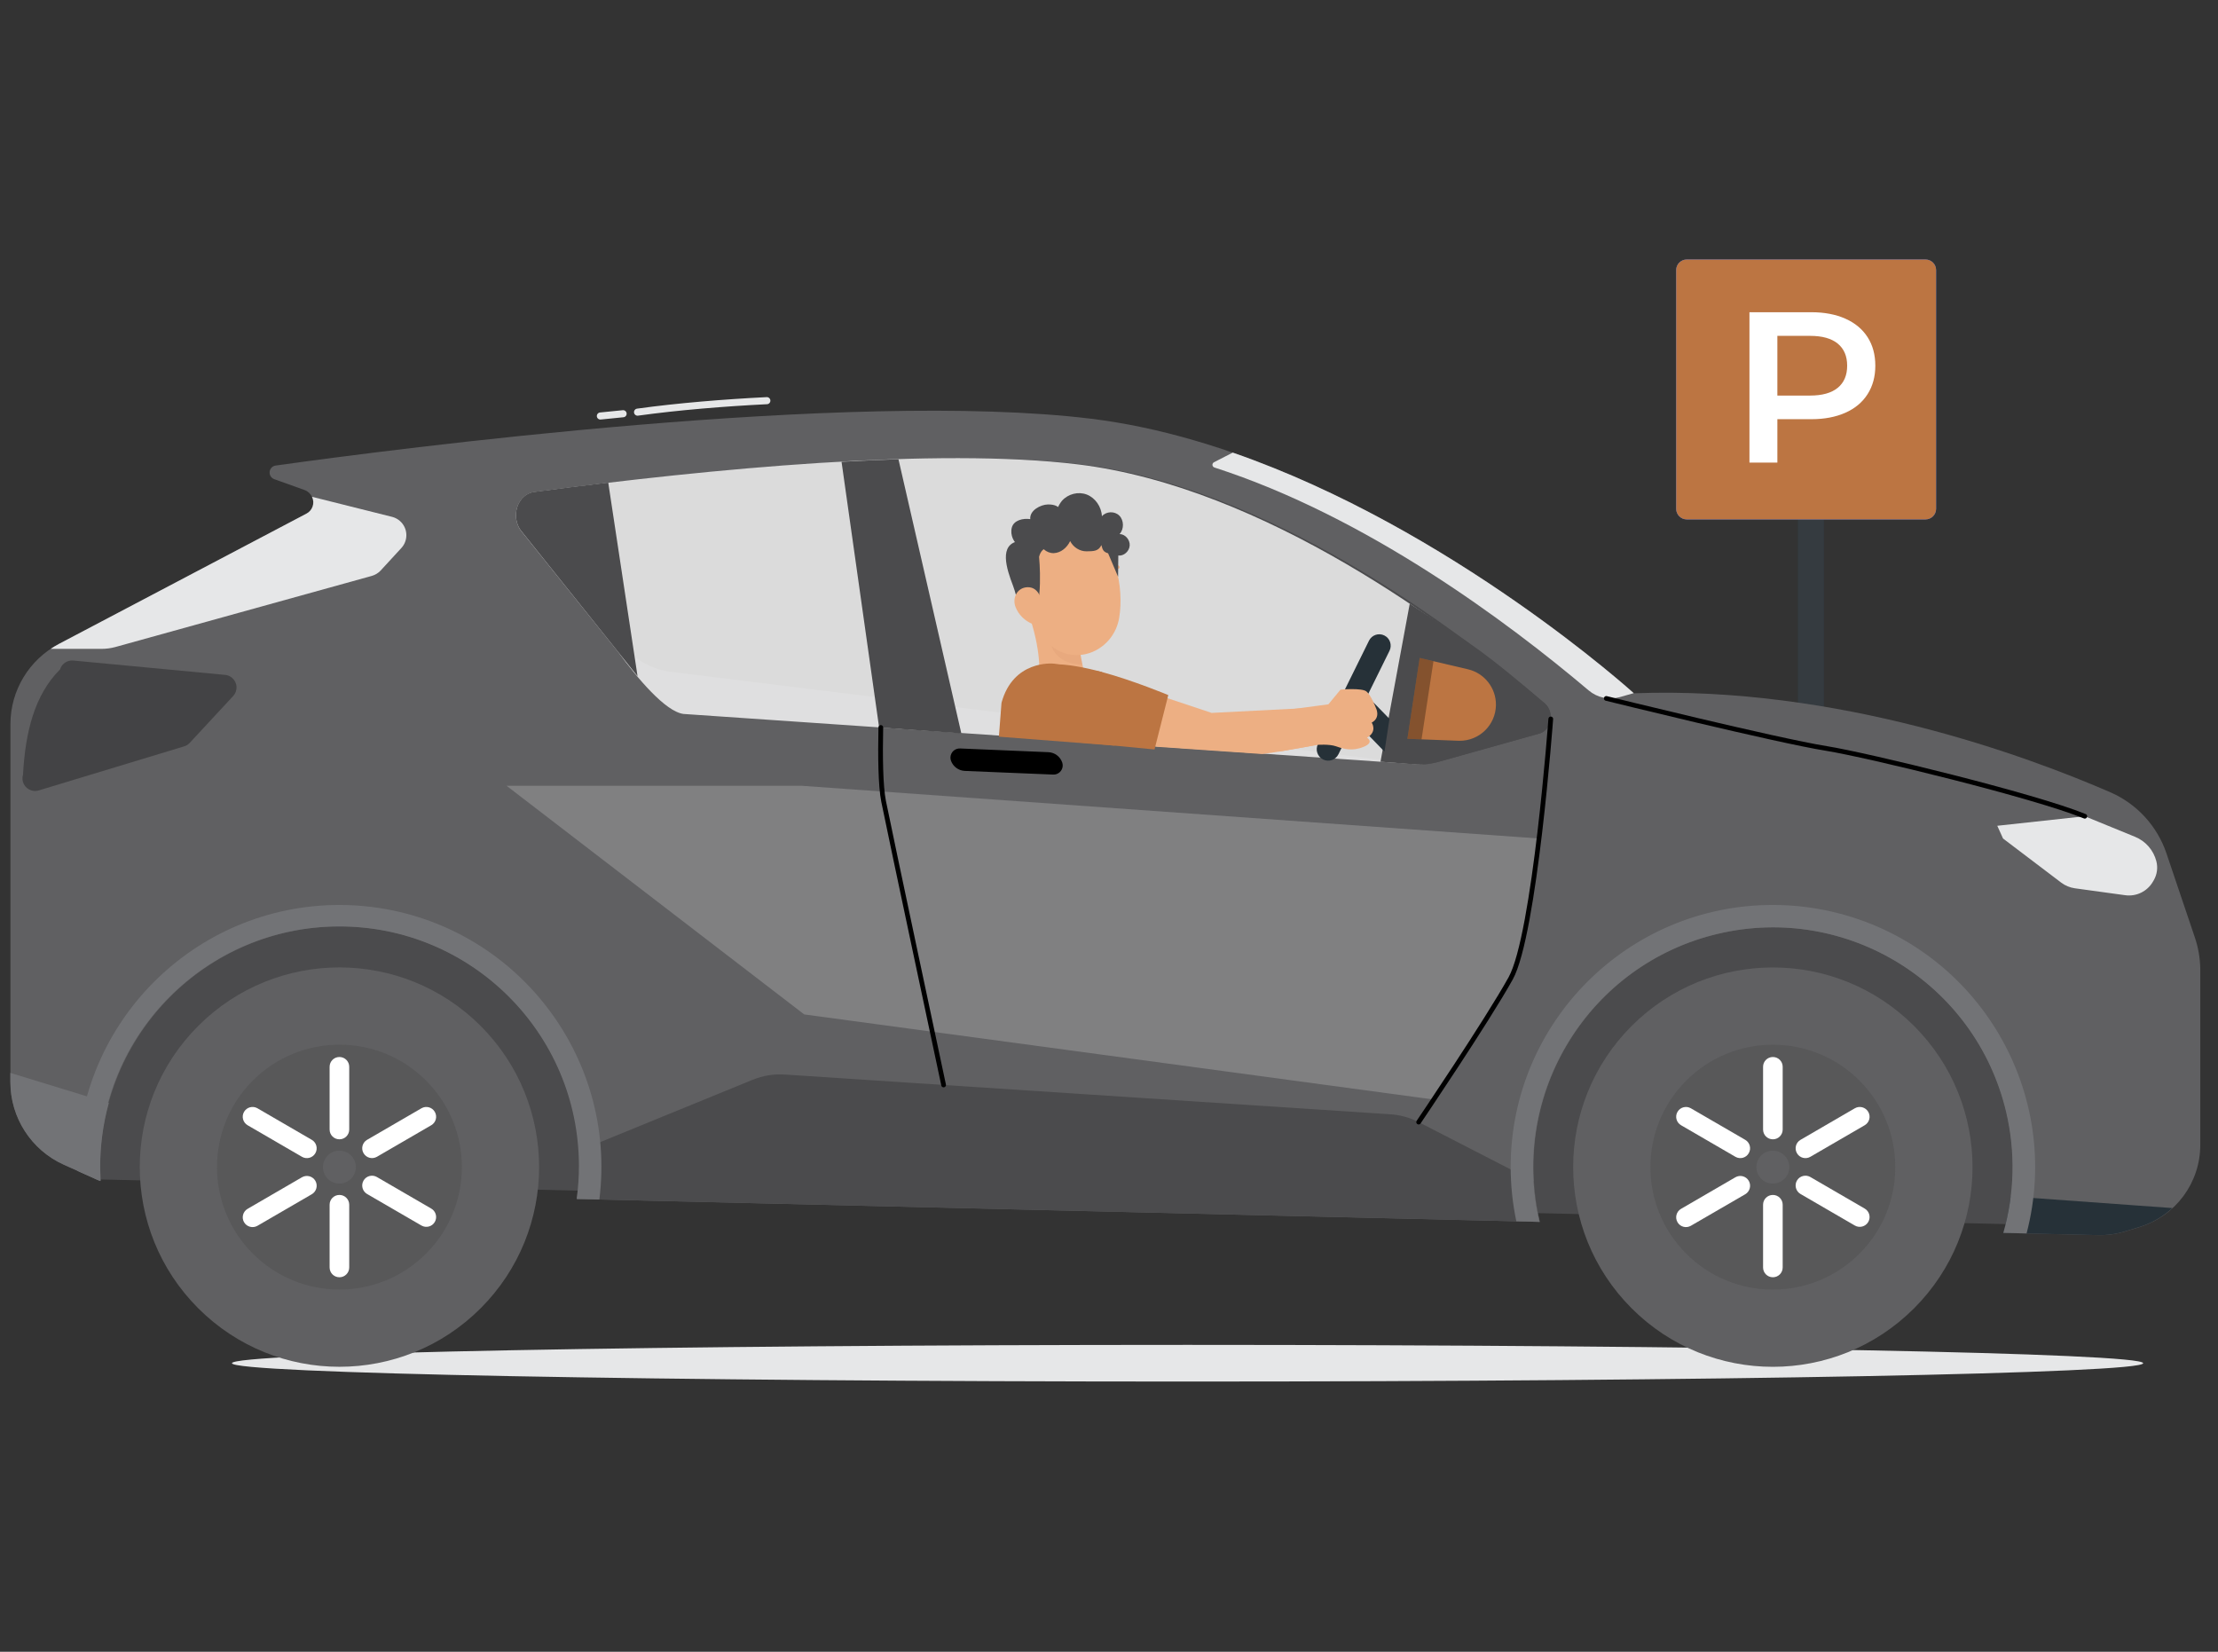 <?xml version="1.0" encoding="UTF-8" standalone="no"?><!DOCTYPE svg PUBLIC "-//W3C//DTD SVG 1.1//EN" "http://www.w3.org/Graphics/SVG/1.1/DTD/svg11.dtd"><svg width="100%" height="100%" viewBox="0 0 235 175" version="1.1" xmlns="http://www.w3.org/2000/svg" xmlns:xlink="http://www.w3.org/1999/xlink" xml:space="preserve" xmlns:serif="http://www.serif.com/" style="fill-rule:evenodd;clip-rule:evenodd;stroke-linecap:round;stroke-linejoin:round;stroke-miterlimit:10;"><rect x="0" y="0" width="235" height="175" fill="#333333" stroke="none"/><g id="_15" serif:id="15"><path d="M24.575,144.431c-0,1.072 45.33,1.942 101.248,1.942c55.918,0 101.249,-0.87 101.249,-1.942c-0,-1.073 -45.331,-1.943 -101.249,-1.943c-55.918,0 -101.248,0.87 -101.248,1.943" style="fill:#e6e7e8;fill-rule:nonzero;"/><rect x="190.491" y="53.773" width="2.752" height="76.844" style="fill:#263138;"/><rect x="190.491" y="53.773" width="2.752" height="76.844" style="fill:#4b4b4d;fill-opacity:0.4;"/><path d="M178.716,55.032l25.292,-0c0.621,-0 1.124,-0.503 1.124,-1.124l0,-25.292c0,-0.621 -0.503,-1.124 -1.124,-1.124l-25.292,0c-0.62,0 -1.124,0.503 -1.124,1.124l0,25.292c0,0.621 0.504,1.124 1.124,1.124" style="fill:#3f7bff;fill-rule:nonzero;"/><path d="M178.716,55.032l25.292,-0c0.621,-0 1.124,-0.503 1.124,-1.124l0,-25.292c0,-0.621 -0.503,-1.124 -1.124,-1.124l-25.292,0c-0.62,0 -1.124,0.503 -1.124,1.124l0,25.292c0,0.621 0.504,1.124 1.124,1.124" style="fill:#bc7542;fill-rule:nonzero;"/><path d="M195.517,33.763c1.024,0.455 1.809,1.108 2.355,1.957c0.547,0.85 0.82,1.859 0.82,3.027c-0,1.153 -0.273,2.158 -0.82,3.015c-0.546,0.858 -1.331,1.514 -2.355,1.969c-1.024,0.455 -2.227,0.682 -3.607,0.682l-3.596,0l0,4.597l-2.958,0l-0,-15.93l6.554,0c1.38,0 2.583,0.228 3.607,0.683Zm-0.808,7.328c0.667,-0.546 1.001,-1.328 1.001,-2.344c0,-1.016 -0.334,-1.798 -1.001,-2.344c-0.668,-0.546 -1.646,-0.819 -2.936,-0.819l-3.459,-0l0,6.326l3.459,-0c1.29,-0 2.268,-0.273 2.936,-0.819" style="fill:#fff;fill-rule:nonzero;"/><path d="M10.245,124.953l214.622,5.03l-0,-36.707l-216.686,-0l2.064,31.677Z" style="fill:#4b4b4d;fill-rule:nonzero;"/><path d="M233.122,102.694l-0,18.617c0.001,3.988 -2.598,7.511 -6.409,8.687l-1.516,0.461c-0.934,0.289 -1.91,0.425 -2.887,0.401l-10.024,-0.234c1.191,-4.166 1.296,-8.567 0.304,-12.786c-3.207,-13.652 -16.875,-22.119 -30.527,-18.911c-13.653,3.207 -22.12,16.875 -18.912,30.527l-101.993,-2.425c0.165,-1.192 0.246,-2.393 0.24,-3.596c-0.061,-14.024 -11.479,-25.343 -25.503,-25.282c-14.024,0.061 -25.343,11.479 -25.282,25.503c-0,0.495 0.04,0.983 0.04,1.47c-0.134,-0.053 -0.274,-0.107 -0.408,-0.173l-3.488,-1.557c-3.44,-1.554 -5.652,-4.979 -5.653,-8.754l-0,-37.916c-0.001,-3.566 1.975,-6.839 5.132,-8.5l26.215,-13.786c0.3,-0.159 0.53,-0.424 0.648,-0.743c0.263,-0.718 -0.105,-1.512 -0.822,-1.776l-3.208,-1.149c-0.269,-0.092 -0.462,-0.33 -0.499,-0.612c-0.053,-0.41 0.236,-0.785 0.647,-0.838c12.455,-1.738 60.903,-8.073 86.369,-4.959c29.375,3.595 57.528,29.089 57.528,29.089c21.618,-0.809 41.798,6.715 50.485,10.491c2.805,1.224 4.962,3.576 5.941,6.475l2.974,8.807c0.389,1.116 0.594,2.287 0.608,3.469" style="fill:#606062;fill-rule:nonzero;"/><path d="M61.131,127.031c0.148,-1.119 0.222,-2.246 0.221,-3.375c-0,-0.575 -0.02,-1.142 -0.053,-1.71l18.443,-7.545c1.08,-0.439 2.244,-0.629 3.408,-0.555l64.15,4.21c1.049,0.067 2.073,0.349 3.007,0.829l12.189,6.268c0.087,1.449 0.295,2.889 0.621,4.304l-101.986,-2.426Z" style="fill:#4b4b4d;fill-rule:nonzero;"/><path d="M1.097,114.642l0,-0.969l10.431,3.194c-0.608,2.212 -0.916,4.495 -0.915,6.789c-0,0.495 0.04,0.983 0.04,1.47c-0.134,-0.053 -0.274,-0.107 -0.408,-0.173l-3.495,-1.557c-3.44,-1.554 -5.652,-4.979 -5.653,-8.754" style="fill:#727376;fill-rule:nonzero;"/><path d="M230.161,127.993c-0.995,0.921 -2.185,1.606 -3.481,2.005l-1.517,0.461c-0.934,0.289 -1.909,0.425 -2.887,0.401l-10.023,-0.234c0.363,-1.267 0.624,-2.561 0.782,-3.869l17.126,1.236Z" style="fill:#263138;fill-rule:nonzero;"/><path d="M35.939,95.877c1.153,0 2.304,0.072 3.448,0.215c15.22,1.9 26.017,15.779 24.117,30.999l-2.406,-0.06c0.165,-1.192 0.245,-2.393 0.24,-3.596c-0.061,-14.024 -11.479,-25.343 -25.503,-25.282c-14.025,0.061 -25.343,11.479 -25.282,25.503c-0,0.495 0.04,0.983 0.04,1.47c-0.134,-0.053 -0.274,-0.107 -0.408,-0.173l-2.004,-0.909l-0,-0.388c0.018,-15.336 12.448,-27.764 27.785,-27.778l-0.027,-0.001Z" style="fill:#727376;fill-rule:nonzero;"/><path d="M187.836,95.877c2.372,0 4.735,0.303 7.03,0.903c14.843,3.879 23.731,19.056 19.853,33.899l-2.466,-0.053c1.19,-4.166 1.295,-8.567 0.304,-12.786c-3.208,-13.652 -16.875,-22.119 -30.528,-18.911c-13.652,3.207 -22.119,16.875 -18.912,30.528l-2.459,-0.061c-0.4,-1.891 -0.601,-3.819 -0.601,-5.753c0.004,-15.338 12.44,-27.769 27.779,-27.765l-0,-0.001Z" style="fill:#727376;fill-rule:nonzero;"/><path d="M163.662,74.519c0.297,0.251 0.509,0.613 0.597,1.021c0.211,0.969 -0.307,1.946 -1.156,2.181l-10.602,2.972c-0.939,0.266 -1.913,0.339 -2.877,0.217l-78.61,-9.739c-1.913,-0.243 -3.697,-1.233 -5.048,-2.801l-10.312,-12.014c-0.344,-0.397 -0.561,-0.913 -0.618,-1.466c-0.141,-1.367 0.717,-2.6 1.915,-2.755c18.824,-2.496 42.625,-4.765 57.654,-2.929c19.697,2.404 39.528,17.21 49.057,25.313" style="fill:#4b4b4d;fill-rule:nonzero;"/><path d="M163.308,74.519c0.297,0.251 0.508,0.613 0.597,1.021c0.21,0.969 -0.308,1.946 -1.156,2.181l-10.603,2.972c-0.939,0.266 -1.913,0.339 -2.876,0.217l-20.033,-1.373l-56.818,-3.895c-1.913,-0.243 -4.87,-3.758 -6.961,-6.613l-10.158,-12.673c-0.344,-0.397 -0.561,-0.913 -0.618,-1.466c-0.141,-1.367 0.716,-2.6 1.915,-2.755c18.824,-2.496 42.625,-4.765 57.654,-2.929c19.697,2.404 39.527,17.21 49.057,25.313" style="fill:#fff;fill-opacity:0.8;fill-rule:nonzero;"/><path d="M111.956,82.009c0.503,-0.182 0.764,-0.737 0.583,-1.24c-0.223,-0.624 -0.802,-1.049 -1.464,-1.076l-9.355,-0.394c-0.127,-0.006 -0.253,0.013 -0.372,0.056c-0.507,0.181 -0.771,0.739 -0.59,1.247c0.227,0.623 0.807,1.048 1.47,1.076l9.355,0.387c0.127,0.006 0.253,-0.013 0.373,-0.056" style="fill-rule:nonzero;"/><path d="M42.382,55.205c0.828,0.736 0.902,2.003 0.166,2.831l-2.219,2.412c-0.254,0.27 -0.578,0.467 -0.935,0.568l-27.177,7.537c-0.473,0.128 -0.961,0.193 -1.451,0.194l-5.399,0c0.281,-0.187 0.568,-0.361 0.869,-0.521l26.215,-13.799c0,-0 0.001,-0 0.001,-0.001c0.662,-0.327 0.934,-1.128 0.607,-1.79l8.513,2.132c0.3,0.081 0.578,0.231 0.81,0.437" style="fill:#e6e7e8;fill-rule:nonzero;"/><path d="M211.614,87.49l9.273,-1.009l5.328,2.179c1.12,0.458 1.956,1.42 2.255,2.593c0.175,0.678 0.076,1.398 -0.274,2.004l-0.094,0.161c-0.596,1.025 -1.751,1.59 -2.927,1.43l-5.346,-0.735c-0.521,-0.075 -1.015,-0.279 -1.436,-0.595l-6.168,-4.678l-0.611,-1.35Z" style="fill:#e6e7e8;fill-rule:nonzero;"/><path d="M173.094,73.438l-1.477,0.421c-1.147,0.328 -2.382,0.062 -3.294,-0.708c-8.594,-7.27 -23.535,-18.423 -39.66,-23.622c-0.071,-0.024 -0.131,-0.073 -0.168,-0.139c-0.082,-0.144 -0.03,-0.328 0.115,-0.409l2.004,-1.029c23.262,8.065 42.48,25.486 42.48,25.486" style="fill:#e6e7e8;fill-rule:nonzero;"/><path d="M84.967,83.255l78.15,5.588l-1.47,9.638c-0.451,2.953 -1.545,5.771 -3.207,8.253l-6.532,9.762l-66.7,-9.018l-31.534,-24.223l31.293,-0Z" style="fill:#fff;fill-opacity:0.2;fill-rule:nonzero;"/><path d="M21.004,138.613c8.262,8.263 21.657,8.263 29.919,0c8.262,-8.262 8.262,-21.657 0,-29.919c-8.262,-8.262 -21.657,-8.262 -29.919,-0c-8.262,8.262 -8.262,21.657 -0,29.919" style="fill:#606062;fill-rule:nonzero;"/><path d="M26.792,132.825c5.065,5.065 13.278,5.065 18.343,-0c5.065,-5.065 5.065,-13.278 0,-18.343c-5.065,-5.065 -13.278,-5.065 -18.343,-0c-5.065,5.065 -5.065,13.278 -0,18.343" style="fill:#4b4b4d;fill-opacity:0.4;fill-rule:nonzero;"/><path d="M34.923,113.024l0,6.649c0,0.573 0.464,1.036 1.036,1.036l0.007,0c0.572,0 1.035,-0.463 1.035,-1.036l0,-6.649c0,-0.572 -0.463,-1.035 -1.035,-1.035l-0.007,-0c-0.572,-0 -1.036,0.463 -1.036,1.035" style="fill:#fff;fill-rule:nonzero;"/><path d="M34.923,127.639l0,6.649c0,0.572 0.464,1.036 1.036,1.036l0.007,-0c0.572,-0 1.035,-0.464 1.035,-1.036l0,-6.649c0,-0.572 -0.463,-1.036 -1.035,-1.036l-0.007,0c-0.572,0 -1.036,0.464 -1.036,1.036" style="fill:#fff;fill-rule:nonzero;"/><path d="M32,122.566c0.497,0.284 1.13,0.11 1.413,-0.387c0,-0.001 0.001,-0.002 0.002,-0.002c0.284,-0.496 0.113,-1.129 -0.383,-1.414l-5.753,-3.342c-0.499,-0.287 -1.136,-0.117 -1.424,0.382c-0.283,0.496 -0.113,1.128 0.381,1.416l5.754,3.341c0.003,0.002 0.007,0.004 0.01,0.006" style="fill:#fff;fill-rule:nonzero;"/><path d="M44.656,129.845c0.495,0.285 1.129,0.114 1.413,-0.382c0.001,-0.001 0.002,-0.002 0.002,-0.003c0.285,-0.496 0.113,-1.129 -0.382,-1.414l-5.754,-3.341c-0,0 -0.001,0 -0.001,-0c-0.494,-0.288 -1.128,-0.12 -1.416,0.374c-0.288,0.497 -0.121,1.133 0.375,1.424l5.76,3.341c0.001,0 0.002,0.001 0.003,0.001" style="fill:#fff;fill-rule:nonzero;"/><path d="M27.279,129.871l5.753,-3.341c0.498,-0.288 0.669,-0.926 0.381,-1.424c-0.29,-0.495 -0.927,-0.662 -1.423,-0.374l-5.754,3.341c-0.494,0.288 -0.664,0.92 -0.381,1.417c0.288,0.498 0.925,0.668 1.424,0.381" style="fill:#fff;fill-rule:nonzero;"/><path d="M38.52,122.182c0.286,0.495 0.92,0.664 1.415,0.378l5.753,-3.341c0.001,-0.001 0.002,-0.001 0.003,-0.001c0.495,-0.287 0.665,-0.92 0.378,-1.415c-0,-0.001 -0.001,-0.002 -0.001,-0.003c-0.286,-0.495 -0.92,-0.665 -1.415,-0.379l-5.76,3.342l-0.001,-0c-0.494,0.288 -0.662,0.922 -0.374,1.416c0.001,0.001 0.001,0.002 0.002,0.003" style="fill:#fff;fill-rule:nonzero;"/><path d="M37.703,123.649c0,-0.959 -0.778,-1.737 -1.737,-1.737l-0.007,0c-0.963,0 -1.744,0.781 -1.744,1.744c-0,0.963 0.781,1.744 1.744,1.744c0.963,0 1.744,-0.781 1.744,-1.744l0,-0.007" style="fill:#606062;fill-rule:nonzero;"/><path d="M172.876,138.617c8.262,8.262 21.658,8.262 29.92,0c8.262,-8.262 8.262,-21.657 -0,-29.919c-8.262,-8.262 -21.658,-8.262 -29.92,-0c-8.262,8.262 -8.262,21.657 0,29.919" style="fill:#606062;fill-rule:nonzero;"/><path d="M178.665,132.829c5.065,5.065 13.277,5.065 18.343,0c5.065,-5.065 5.065,-13.278 -0,-18.343c-5.066,-5.065 -13.278,-5.065 -18.343,-0c-5.066,5.065 -5.066,13.278 -0,18.343" style="fill:#4b4b4d;fill-opacity:0.4;fill-rule:nonzero;"/><path d="M186.8,113.024l-0,6.649c-0,0.573 0.464,1.036 1.036,1.036l0.006,0c0.572,0 1.036,-0.463 1.036,-1.036l0,-6.649c0,-0.572 -0.464,-1.035 -1.036,-1.035l-0.006,-0c-0.572,-0 -1.036,0.463 -1.036,1.035" style="fill:#fff;fill-rule:nonzero;"/><path d="M186.8,127.639l-0,6.649c-0,0.572 0.464,1.036 1.036,1.036l0.006,-0c0.572,-0 1.036,-0.464 1.036,-1.036l0,-6.649c0,-0.572 -0.464,-1.036 -1.036,-1.036l-0.006,0c-0.572,0 -1.036,0.464 -1.036,1.036" style="fill:#fff;fill-rule:nonzero;"/><path d="M183.88,122.568c0.495,0.28 1.123,0.106 1.403,-0.389c-0,0 0,0 0,-0c0.288,-0.495 0.12,-1.129 -0.374,-1.416l-5.761,-3.342c-0,0 -0.001,-0.001 -0.002,-0.001c-0.496,-0.285 -1.13,-0.114 -1.414,0.383c-0.001,0 -0.001,0.001 -0.002,0.002c-0.285,0.496 -0.113,1.129 0.383,1.414l5.753,3.341c0.005,0.003 0.01,0.006 0.014,0.008" style="fill:#fff;fill-rule:nonzero;"/><path d="M197.946,129.463c0,-0.001 0.001,-0.002 0.002,-0.003c0.284,-0.496 0.113,-1.129 -0.383,-1.414l-5.753,-3.341c-0.497,-0.288 -1.134,-0.121 -1.424,0.374c-0.287,0.499 -0.117,1.136 0.381,1.424l5.754,3.341c0.498,0.288 1.135,0.117 1.423,-0.381" style="fill:#fff;fill-rule:nonzero;"/><path d="M177.733,129.493c0.287,0.495 0.92,0.664 1.415,0.378l5.761,-3.341c0.495,-0.291 0.662,-0.927 0.374,-1.424l-0,-0c-0.288,-0.495 -0.922,-0.662 -1.417,-0.374l-5.753,3.341c-0.001,0.001 -0.002,0.001 -0.003,0.002c-0.495,0.286 -0.665,0.92 -0.378,1.415c0,0.001 0.001,0.001 0.001,0.003" style="fill:#fff;fill-rule:nonzero;"/><path d="M190.394,122.19c0.289,0.494 0.924,0.66 1.418,0.37l5.753,-3.341c0.001,-0.001 0.002,-0.001 0.003,-0.001c0.495,-0.287 0.664,-0.92 0.378,-1.415c-0.288,-0.499 -0.925,-0.669 -1.423,-0.382l-5.754,3.342c-0.001,0 -0.002,0.001 -0.003,0.001c-0.495,0.287 -0.664,0.92 -0.378,1.415c0.002,0.004 0.004,0.007 0.006,0.011" style="fill:#fff;fill-rule:nonzero;"/><path d="M187.836,121.912c-0.964,0 -1.745,0.781 -1.745,1.744c0,0.963 0.781,1.744 1.745,1.744c0.962,0 1.744,-0.781 1.744,-1.744c-0,-0.963 -0.782,-1.744 -1.744,-1.744" style="fill:#606062;fill-rule:nonzero;"/><path d="M3.317,83.743c-0.705,-0.219 -1.098,-0.968 -0.879,-1.673c0.246,-4.454 1.192,-8.42 3.923,-11.146c0.182,-0.6 0.758,-0.992 1.383,-0.943l16.125,1.524c0.28,0.03 0.544,0.148 0.753,0.338c0.548,0.494 0.59,1.34 0.095,1.887l-4.617,4.979c-0.161,0.172 -0.363,0.298 -0.589,0.367l-15.436,4.678c-0.248,0.07 -0.512,0.066 -0.758,-0.011" style="fill-opacity:0.3;fill-rule:nonzero;"/><path d="M164.259,75.533c0.21,0.969 -0.307,1.945 -1.157,2.181l-10.601,2.971c-0.94,0.266 -1.567,0.381 -2.814,0.282l-3.423,-0.263l3.1,-16.744c7.271,4.775 7.769,4.993 14.298,10.551c0.297,0.252 0.509,0.613 0.597,1.022" style="fill:#4b4b4d;fill-rule:nonzero;"/><path d="M95.194,48.657l6.66,29.042l-8.712,-0.626l-3.979,-28.145c2.039,-0.116 4.049,-0.207 6.031,-0.271" style="fill:#4b4b4d;fill-rule:nonzero;"/><path d="M67.549,71.641l-12.237,-15.285c-0.352,-0.4 -0.574,-0.924 -0.631,-1.486c-0.138,-1.368 0.723,-2.599 1.922,-2.75c2.507,-0.34 5.175,-0.668 7.842,-0.989l3.104,20.51Z" style="fill:#4b4b4d;fill-rule:nonzero;"/><path d="M154.616,78.485c2.118,0.025 3.856,-1.672 3.881,-3.79c0.02,-1.801 -1.214,-3.375 -2.968,-3.785l-5.111,-1.198l-1.301,8.565l5.398,0.206c0.033,0.001 0.067,0.002 0.101,0.002" style="fill:#bc7542;fill-rule:nonzero;"/><path d="M150.614,78.335l-1.497,-0.058l1.301,-8.565l1.459,0.345l-1.263,8.278Z" style="fill-opacity:0.3;fill-rule:nonzero;"/><path d="M93.323,77.075c-0.063,3.01 -0.03,6.194 0.295,7.821c0.723,3.614 6.358,30.055 6.358,30.055" style="fill:none;fill-rule:nonzero;stroke:#000;stroke-width:0.5px;"/><path d="M164.306,76.171c0,-0 -1.684,22.861 -4.249,27.486c-2.501,4.51 -9.75,15.228 -9.75,15.228" style="fill:none;fill-rule:nonzero;stroke:#000;stroke-width:0.5px;"/><path d="M170.187,73.997c0,-0 18.018,4.451 23.32,5.301c4.353,0.697 22.053,5.004 27.38,7.183" style="fill:none;fill-rule:nonzero;stroke:#000;stroke-width:0.5px;"/><path d="M110.072,71.709c0,0 0.347,-2.227 -0.898,-6.117c0,-0.004 0.204,-0.101 0.204,-0.106c-0.172,-0.544 -0.352,-1.046 -0.521,-1.481c-0.005,-0.013 -0.005,-0.017 -0.005,-0.017l5.456,3.167c-0.092,1.258 0.425,3.669 0.722,4.685c-0,-0 0.728,1.834 -1.735,1.983c-1.8,0.109 -3.223,-2.114 -3.223,-2.114" style="fill:#edaf83;fill-rule:nonzero;"/><path d="M114.448,68.916l-3.106,-0.611c0.307,0.952 1.188,2.067 3.339,2.101c-0,-0 -0.244,-1.069 -0.233,-1.49" style="fill:#d2946b;fill-opacity:0.2;fill-rule:nonzero;"/><path d="M108.739,61.383c0.456,3.391 0.644,5.312 2.493,6.92c2.78,2.419 6.783,0.6 7.352,-2.868c0.511,-3.122 -0.319,-8.143 -3.755,-9.225c-3.386,-1.066 -6.545,1.783 -6.09,5.173" style="fill:#edaf83;fill-rule:nonzero;"/><path d="M108.012,57.319c0.332,-1.91 5.034,-2.271 6.417,-1.407c0.207,0.129 -2.478,1.73 -2.314,1.656l-1.279,0.549c-0.205,-0.03 -0.585,0.235 -0.745,0.877c0,0 0.527,5.211 -0.844,6.83c-1.231,-0.494 -1.45,-2.559 -1.914,-3.764c-0.691,-1.796 -1.558,-4.437 0.679,-4.741" style="fill:#4b4b4d;fill-rule:nonzero;"/><path d="M107.6,64.32c0.335,0.857 1.037,1.475 1.737,1.762c1.052,0.431 1.351,-0.707 1.177,-1.774c-0.156,-0.959 -0.523,-2.115 -1.637,-2.093c-1.097,0.022 -1.661,1.125 -1.277,2.105" style="fill:#edaf83;fill-rule:nonzero;"/><path d="M113.685,62.015c0.026,0.348 0.231,0.615 0.459,0.597c0.228,-0.019 0.392,-0.317 0.367,-0.665c-0.025,-0.349 -0.23,-0.616 -0.458,-0.598c-0.228,0.019 -0.393,0.317 -0.368,0.666" style="fill:#edaf83;fill-rule:nonzero;"/><path d="M117.109,61.836c0.025,0.348 0.23,0.615 0.458,0.597c0.228,-0.019 0.392,-0.317 0.367,-0.666c-0.025,-0.348 -0.23,-0.615 -0.458,-0.596c-0.228,0.018 -0.393,0.316 -0.367,0.665" style="fill:#edaf83;fill-rule:nonzero;"/><path d="M115.982,61.723c0,-0 1.229,1.652 1.633,2.331c-0.453,0.474 -1.303,0.332 -1.303,0.332l-0.33,-2.663Z" style="fill:#edaf83;fill-rule:nonzero;"/><path d="M112.715,60.433c0.054,0.018 0.116,0.007 0.162,-0.035c0.544,-0.491 1.129,-0.348 1.134,-0.346c0.088,0.022 0.178,-0.03 0.201,-0.117c0.023,-0.087 -0.029,-0.176 -0.116,-0.199c-0.031,-0.008 -0.764,-0.187 -1.438,0.422c-0.068,0.061 -0.073,0.164 -0.013,0.23c0.02,0.022 0.044,0.037 0.07,0.045" style="fill:#edaf83;fill-rule:nonzero;"/><path d="M115.25,65.579c-0.565,0.045 -1.024,-0.205 -1.492,-0.595" style="fill:none;fill-rule:nonzero;stroke:#edaf83;stroke-width:0.75px;"/><path d="M108.309,63.322c0.123,-0.214 0.397,-0.309 0.64,-0.267c0.242,0.041 0.452,0.197 0.612,0.384c0.191,0.225 0.323,0.5 0.377,0.791" style="fill:none;fill-rule:nonzero;stroke:#edaf83;stroke-width:0.5px;"/><path d="M118.51,60.255c0.03,-0.008 0.058,-0.026 0.08,-0.051c0.058,-0.07 0.05,-0.173 -0.018,-0.232c-0.687,-0.585 -1.407,-0.369 -1.441,-0.363c-0.086,0.026 -0.135,0.118 -0.11,0.204c0.025,0.087 0.115,0.136 0.201,0.11c0.03,-0.01 0.587,-0.169 1.138,0.3c0.043,0.037 0.1,0.047 0.15,0.032" style="fill:#edaf83;fill-rule:nonzero;"/><path d="M107.206,55.889c0.212,-0.778 1.193,-1.002 1.952,-0.887c-0.087,-0.931 1.098,-1.538 1.864,-1.555c0.799,-0.018 1.102,0.285 1.102,0.285c-0.061,0.016 0.216,-0.476 0.393,-0.675c0.654,-0.734 1.736,-1.005 2.632,-0.658c0.896,0.347 1.554,1.29 1.6,2.295c0.466,-0.531 1.353,-0.56 1.849,-0.06c0.495,0.5 0.506,1.435 0.023,1.949c0.587,0.004 1.109,0.594 1.073,1.211c-0.037,0.617 -0.625,1.136 -1.208,1.065c0.002,0.692 -0.025,1.558 -0.022,2.251l-1.059,-2.488c-0.484,-0.143 -0.586,-0.355 -0.71,-0.869c-0.314,0.671 -0.864,0.648 -1.573,0.659c-0.709,0.011 -1.407,-0.425 -1.738,-1.085c-0.329,0.701 -0.996,1.255 -1.738,1.278c-0.741,0.022 -1.491,-0.591 -1.53,-1.371c-0.402,0.69 -1.311,0.991 -2.014,0.667c-0.702,-0.325 -1.107,-1.234 -0.896,-2.012" style="fill:#4b4b4d;fill-rule:nonzero;"/><path d="M115.346,71.183l13.02,4.349l11.975,-0.611l0.46,3.745c0,0 -3.573,0.753 -7.059,1.224l-11.198,-0.767c-3.736,-0.884 -7.422,-1.962 -7.422,-1.962l0.224,-5.978Z" style="fill:#edaf83;fill-rule:nonzero;"/><path d="M118.094,79l-1.342,-7.801l-5.068,-0.883c-0.221,-0.032 -4.338,-0.371 -5.573,4.145l-0.276,3.59l12.259,0.949Z" style="fill:#bc7542;fill-rule:nonzero;"/><path d="M113.975,78.627c0.28,-0.004 8.348,0.779 8.348,0.779l1.458,-5.763c-0,0 -3.672,-1.536 -7.029,-2.444c-3.751,-1.013 -7.269,-1.328 -8.08,0.423c-1.535,3.318 5.303,7.005 5.303,7.005" style="fill:#bc7542;fill-rule:nonzero;"/><path d="M144.272,73.216c0.23,0.138 2.944,2.944 2.944,2.944l-0.529,3.476l-3.413,-3.522l0.998,-2.898Z" style="fill:#263138;fill-rule:nonzero;"/><path d="M140.185,80.468c0.6,0.296 1.326,0.05 1.622,-0.55l5.415,-10.971c0.295,-0.599 0.049,-1.326 -0.551,-1.622c-0.6,-0.296 -1.326,-0.05 -1.622,0.55l-5.415,10.971c-0.296,0.6 -0.049,1.326 0.551,1.622" style="fill:#263138;fill-rule:nonzero;"/><path d="M136.286,75.22l4.457,-0.598l1.289,-1.559c-0,-0 2.263,-0.203 2.75,0.2c0.486,0.403 0.975,1.69 0.975,1.69c-0,-0 0.59,1.054 -0.421,1.607c-0,0 0.64,0.939 -0.501,1.601c-0,0 0.841,0.475 -0.366,0.971c-1.206,0.496 -2.161,0.208 -2.9,-0.058c-0.739,-0.265 -2.045,-0.152 -2.045,-0.152l-4.053,0.714l0.815,-4.416Z" style="fill:#edaf83;fill-rule:nonzero;"/><path d="M81.249,42.45c-4.467,0.221 -9.413,0.622 -13.7,1.216" style="fill:none;fill-rule:nonzero;stroke:#e6e7e8;stroke-width:0.75px;"/><path d="M66.019,43.834c-0.793,0.077 -1.597,0.157 -2.409,0.241" style="fill:none;fill-rule:nonzero;stroke:#e6e7e8;stroke-width:0.75px;"/></g></svg>